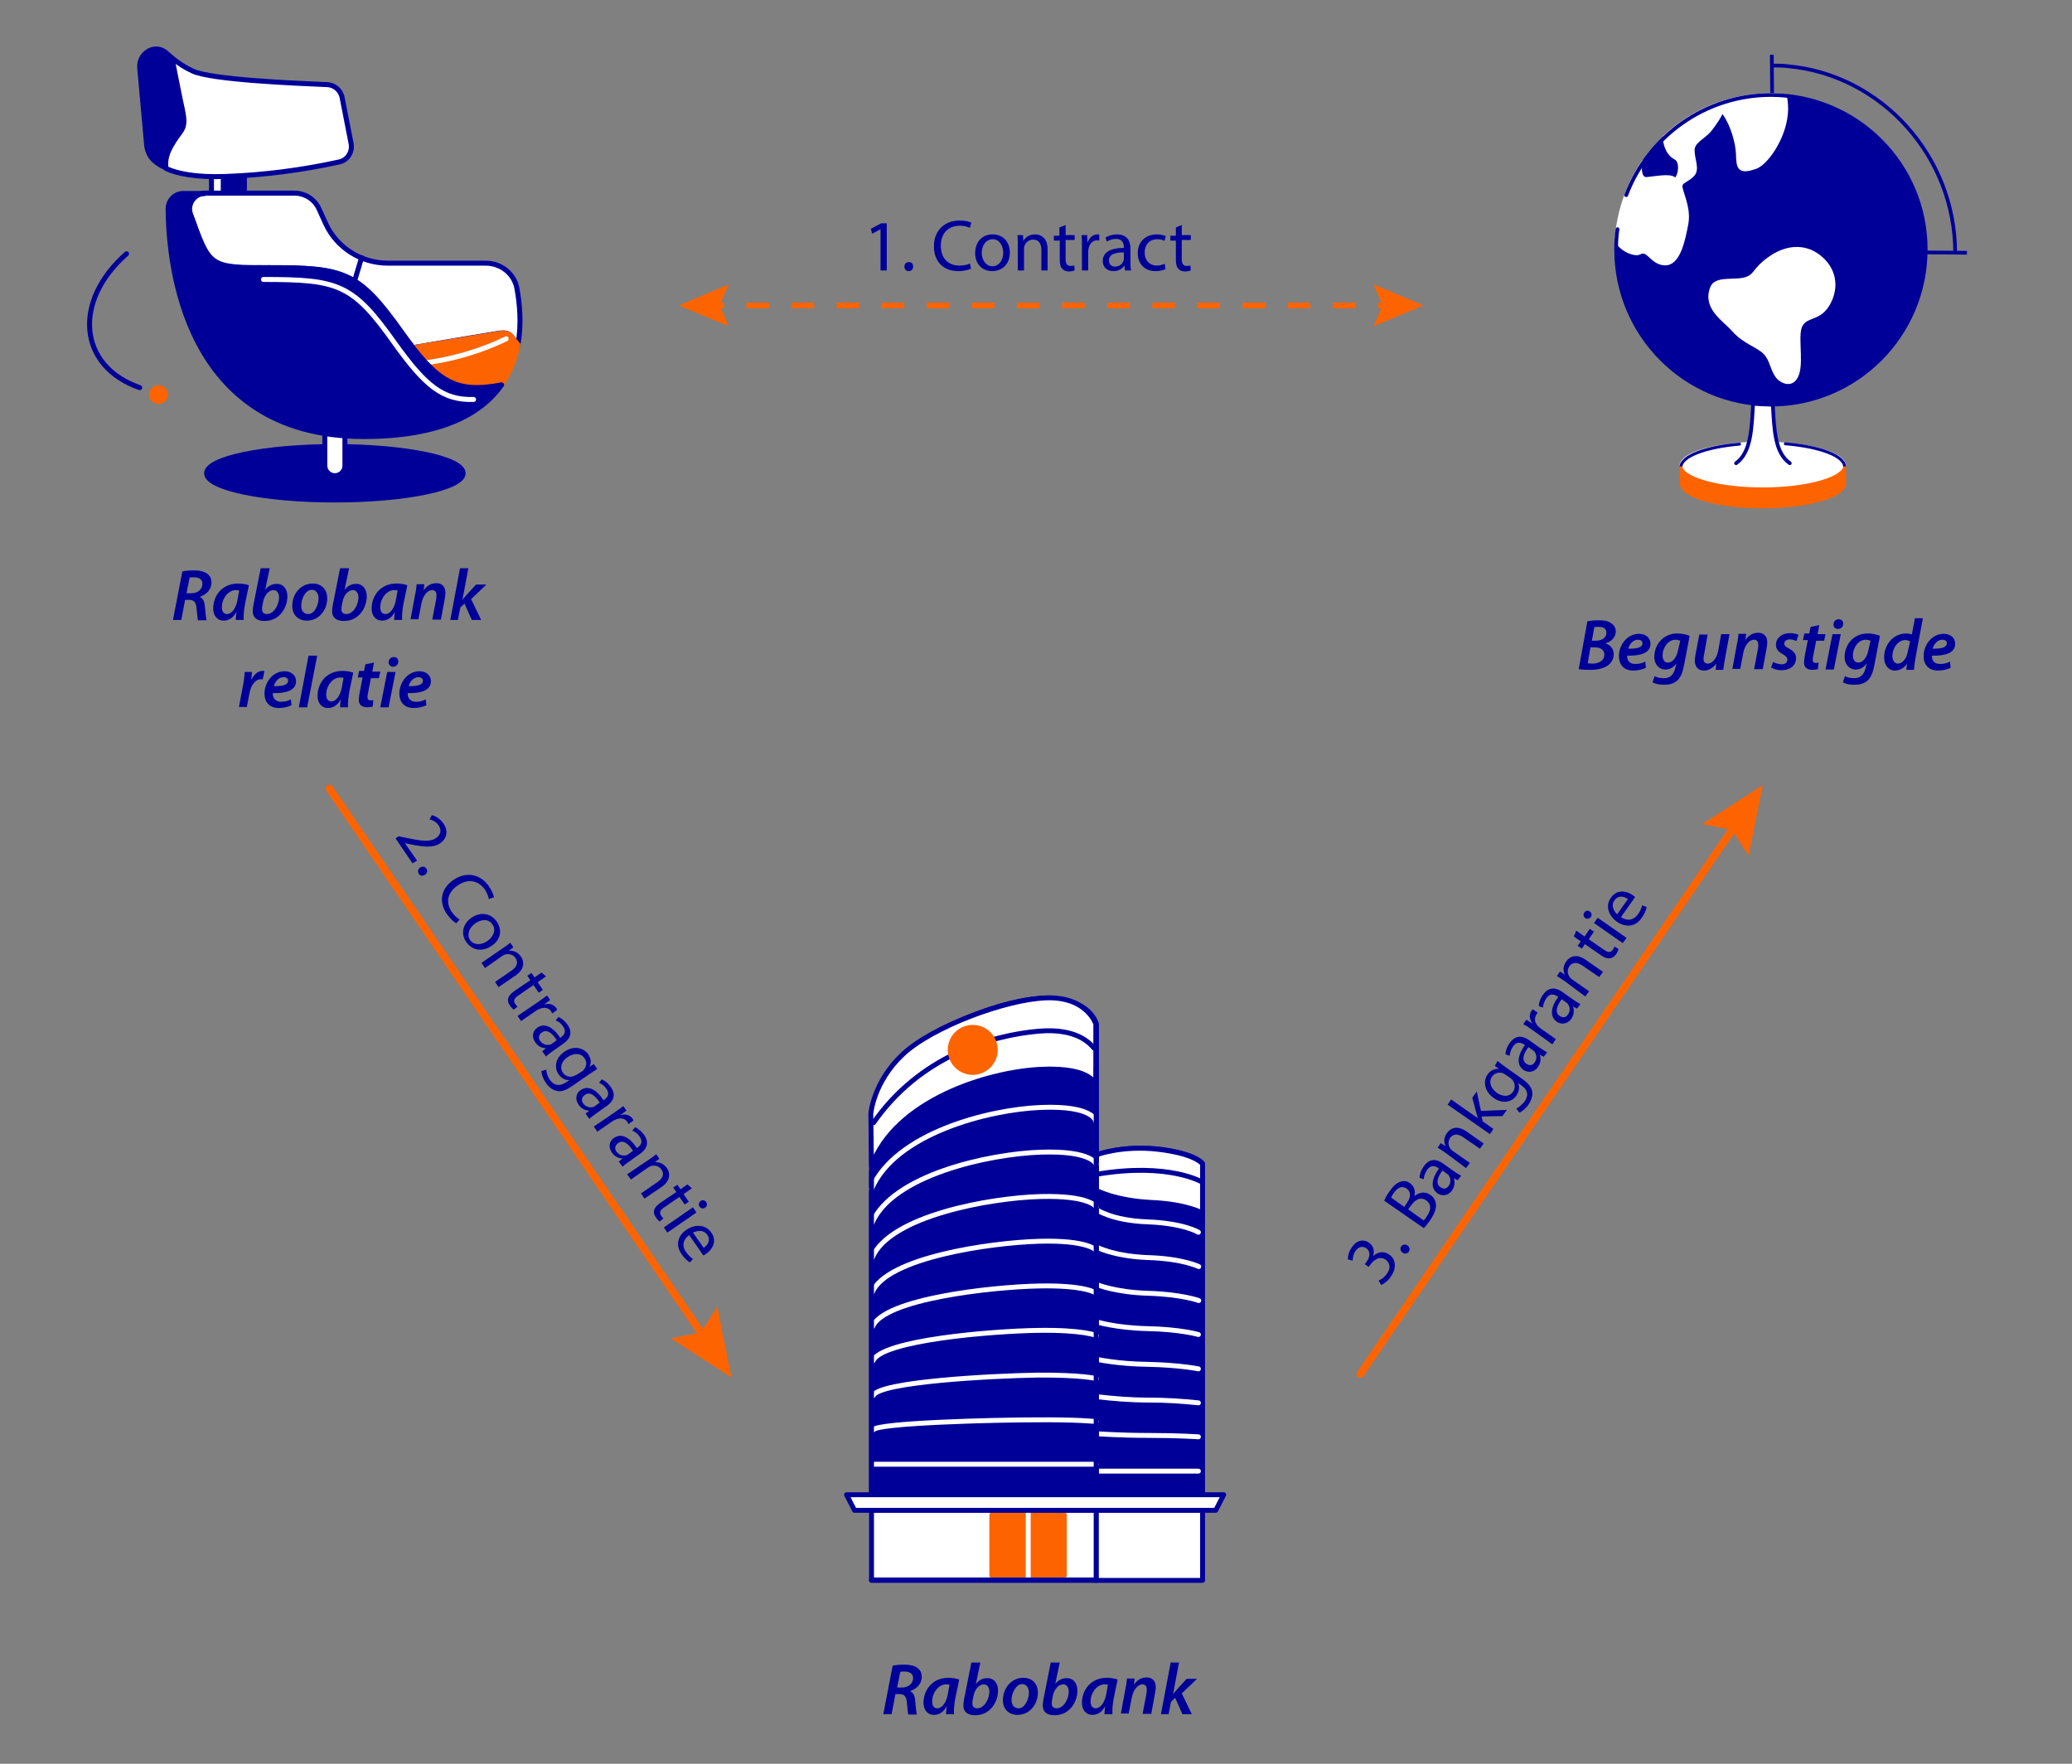 <?xml version="1.0" encoding="utf-8"?>
<!-- Generator: Adobe Illustrator 25.2.0, SVG Export Plug-In . SVG Version: 6.00 Build 0)  -->
<svg version="1.1" xmlns="http://www.w3.org/2000/svg" xmlns:xlink="http://www.w3.org/1999/xlink" x="0px" y="0px"
	 viewBox="0 0 597.7 508.7" style="enable-background:new 0 0 597.7 508.7;" xml:space="preserve">
<rect x="0" y="0" width="597.7" height="508.7" fill="#808080" stroke="none"/>
<style type="text/css">
	.st0{display:none;}
	.st1{display:inline;fill:#FFFFFF;stroke:#1D1D1B;stroke-miterlimit:10;}
	.st2{display:inline;fill:none;stroke:#1D1D1B;stroke-miterlimit:10;}
	.st3{fill:#FFFFFF;stroke:#FFFFFF;stroke-width:0.839;stroke-linecap:round;stroke-linejoin:round;stroke-miterlimit:10;}
	.st4{fill:none;stroke:#000099;stroke-width:1.072;stroke-miterlimit:10;}
	.st5{fill:#FFFFFF;stroke:#000099;stroke-width:0.839;stroke-linecap:round;stroke-linejoin:round;stroke-miterlimit:10;}
	.st6{fill:#FFFFFF;stroke:#000099;stroke-width:1.072;stroke-linecap:round;stroke-linejoin:round;stroke-miterlimit:10;}
	.st7{fill:#000099;}
	.st8{fill:#FFFFFF;stroke:#FFFFFF;stroke-width:1.072;stroke-miterlimit:10;}
	.st9{fill:none;stroke:#000099;stroke-width:1.072;stroke-linecap:round;stroke-linejoin:round;stroke-miterlimit:10;}
	.st10{fill:#FD6400;stroke:#FD6400;stroke-width:0.839;stroke-linecap:round;stroke-linejoin:round;stroke-miterlimit:10;}
	.st11{fill:#000099;stroke:#000099;stroke-width:1.415;stroke-linecap:round;stroke-linejoin:round;}
	.st12{fill:#FFFFFF;stroke:#000099;stroke-width:1.415;stroke-linecap:round;stroke-linejoin:round;}
	.st13{fill:none;stroke:#000099;stroke-width:1.415;stroke-linecap:round;stroke-linejoin:round;}
	.st14{fill:none;stroke:#FFFFFF;stroke-width:1.415;stroke-linecap:round;stroke-linejoin:round;}
	.st15{fill:#FD6400;stroke:#FD6400;stroke-width:1.415;stroke-linecap:round;stroke-linejoin:round;}
	.st16{fill:#000099;stroke:#000099;stroke-width:1.44;stroke-linecap:round;stroke-linejoin:round;}
	.st17{fill:#FFFFFF;stroke:#000099;stroke-width:1.44;stroke-linecap:round;stroke-linejoin:round;}
	.st18{fill:#FD6400;stroke:#FD6400;stroke-width:1.44;stroke-linecap:round;stroke-linejoin:round;}
	.st19{fill:none;stroke:#FFFFFF;stroke-width:1.44;stroke-linecap:round;stroke-linejoin:round;}
	.st20{fill:none;stroke:#000099;stroke-width:1.44;stroke-linecap:round;stroke-linejoin:round;}
	.st21{fill:none;stroke:#FD6400;stroke-width:2.188;stroke-linecap:round;stroke-linejoin:round;}
	.st22{fill:#FD6400;}
	.st23{fill:none;stroke:#FD6400;stroke-width:1.633;stroke-miterlimit:10;}
	.st24{fill:none;stroke:#FD6400;stroke-width:1.633;stroke-miterlimit:10;stroke-dasharray:6.507,6.507;}
</style>
<g id="Laag_1" class="st0">
	<rect x="-88.6" y="-2.2" class="st1" width="774.3" height="493"/>
	<line class="st2" x1="298.6" y1="5.5" x2="298.6" y2="455.1"/>
</g>
<g id="Afbeeldingen">
	<g>
		<ellipse class="st3" cx="508.5" cy="134.4" rx="23.6" ry="6.6"/>
		<path class="st4" d="M564,72.9c0-27.7-21.1-51.3-48.2-53.8c-1.6-0.2-3.3-0.2-4.9-0.2"/>
		<line class="st4" x1="555.5" y1="72.8" x2="567.4" y2="72.9"/>
		<line class="st4" x1="511.1" y1="15.8" x2="511.2" y2="27.4"/>
		<path class="st5" d="M532.1,134.6c0-3.1-7.2-5.8-17.1-6.6"/>
		<path class="st5" d="M501.8,128.1c-9.7,0.8-16.9,3.5-16.9,6.6"/>
		<path class="st6" d="M516.3,133.6c-4.3-3-4.5-9.6-4.9-16.9l-5.7-0.3c-0.4,7.4-0.6,14.1-4.9,17.2"/>
		<path class="st7" d="M466.3,72c0,24.6,19.9,44.6,44.6,44.7c24.6,0,44.6-19.9,44.7-44.6c0-23.2-17.7-42.4-40.4-44.5
			c-1.4-0.1-2.7-0.2-4.1-0.2c-5.2,0-10.2,0.9-14.8,2.5c-0.3,0.1-0.6,0.2-0.9,0.3c-5.6,2.1-10.6,5.3-14.9,9.3
			c-2.7,2.6-5.2,5.5-7.2,8.7l0,0c-3.9,6.2-6.4,13.4-6.8,21.2C466.3,70.3,466.3,71.2,466.3,72z"/>
		<path class="st8" d="M527.4,87.6c2.7-4.8,1.8-10.1-2.7-13.6c-4.5-3.5-9.9-2.6-14.3,0.6c-4.5,3.2-3.8,4.8-6.6,5.8
			c-3.1,1.1-8.7-0.4-9.9,2.5c-2.4,5.9,3.5,9.2,6.2,12.3c3.2,3.6,7.2,4.5,9.1,6.6c2,2.1,1.9,4.9,3.8,7.1c0.9,1,4.2,2.9,5.5-1.2
			c1.3-4.1-0.7-11.9,1.2-14.3C521.5,90.8,524.8,92.1,527.4,87.6z"/>
		<path class="st8" d="M473.1,48.2L473.1,48.2c0,0-0.3,3.6,2,3.4c2.3-0.2,6.7-1.1,7.8,0c1.2,1.1,2.9-4.8,0.4-6.1
			c-2.5-1.3-3.1-4.5-3.1-6c4.3-4,9.3-7.2,14.9-9.3c0.3-0.1,0.6-0.2,0.9-0.3c0,0,0,0,0,0c4.6-1.6,9.6-2.5,14.8-2.5
			c1.4,0,2.8,0.1,4.1,0.2c0.3,1.7,0.5,3.4,0.3,5.2c-0.6,7.1-5.7,14.3-8.8,15.4c-4.7,1.6-5,0.3-5.1-3.8c-0.1-3-1.5-8.9-4.6-12.6
			c-0.5,1.7-2.3,4.2-3.5,5.7c-1.9,2.3-5.1,3.3-4.9,6.1c0.1,2.8,1.6,5.4-0.2,7c-1.7,1.6-3,1.6-3.3,2.9c-0.3,1.3,2.6,6.2,1.7,11
			c-0.9,4.8-2.3,11.6-6.2,11.5c-3.9-0.1-4.8-4.6-7.4-3.1c-1.1,0.6-4.6-0.4-6.6-3.4C466.8,61.7,469.2,54.4,473.1,48.2z"/>
		<path class="st9" d="M466.6,66.1c-0.3,1.9-0.4,3.9-0.4,5.9c0,24.6,19.9,44.6,44.6,44.7c24.6,0,44.6-19.9,44.7-44.6
			s-19.9-44.6-44.6-44.7c-19.1,0-35.4,12-41.8,28.9"/>
		<path class="st10" d="M484.9,134.9c1.3,3.4,11.3,6.1,23.6,6.1c12.2,0,22.3-2.7,23.6-6.1v4.6h0c-0.2,3.7-10.8,6.7-23.7,6.7
			c-13.1,0-23.4-3.1-23.4-6.8c0-0.1,0-0.3,0-0.4h0V134.9z"/>
	</g>
	<g>
		<path class="st11" d="M316.2,333.1c0,0,9.3-3.4,21.4-1.2c8.1,1.5,9.3,3.7,9.3,3.7v95.5h-30.7V333.1z"/>
		<path class="st12" d="M316.2,343.3c0,0,5.5,3,16,3.5c10.5,0.5,14.7,3.1,14.7,3.1v-14.2c0,0-1.9-2.9-12.6-4.2
			c-10.7-1.3-18.1,1.6-18.1,1.6V343.3z"/>
		<path class="st13" d="M346.9,341c0,0-9.6-5.9-30.7-2.3"/>
		<path class="st14" d="M345.7,424.3h-29.5"/>
		<path class="st14" d="M316.2,413.5c0,0,6.9,0.5,15.3,0.5s14.2,0.4,14.2,0.4"/>
		<path class="st14" d="M316.2,402.8c5,0.6,10.1,1,15.2,1c4.8,0,9.6,0.3,14.3,0.8"/>
		<path class="st14" d="M316.2,392c0,0,6,1.4,15.1,1.5c9.1,0.2,14.4,1.3,14.4,1.3"/>
		<path class="st14" d="M316.2,381.2c0,0,5.6,1.8,15,2c9.4,0.2,14.5,1.7,14.5,1.7"/>
		<path class="st14" d="M316.2,370.4c0,0,5.2,2.3,15,2.6c9.8,0.3,14.6,2.1,14.6,2.1"/>
		<path class="st14" d="M316.2,359.6c0,0,4.8,2.7,14.9,3.1c10.1,0.3,14.7,2.6,14.7,2.6"/>
		<path class="st14" d="M316.2,348.8c0,0,4.3,3.2,14.8,3.6c10.5,0.4,14.7,3,14.7,3"/>
		<rect x="316.2" y="435.6" class="st12" width="30.7" height="20.2"/>
		<rect x="251.4" y="435.6" class="st12" width="64.8" height="20.2"/>
		<path class="st11" d="M251.4,431.1V321.3c0,0,1.2-9.9,9.2-17.1c8-7.2,28.7-16.4,41.4-16.3c12.7,0.1,14.3,7.5,14.3,7.5v135.7
			L251.4,431.1z"/>
		<path class="st12" d="M251.4,336.4c6.8-19,33.6-27.3,48.9-28c15.3-0.7,15.8,4.8,15.8,4.8v-17.9c0,0-2.6-7.9-14.3-7.5
			c-11.6,0.4-32.9,8.3-41.4,16.3s-9.2,17.1-9.2,17.1L251.4,336.4z"/>
		<path class="st13" d="M315.6,302.3c-1.3-1.5-5.1-5.8-15.9-4.9c-13.9,1.2-34.4,7.3-47.7,26.4"/>
		<rect x="286.1" y="436.9" class="st15" width="20.9" height="17.5"/>
		<line class="st14" x1="296.6" y1="436.4" x2="296.6" y2="455.4"/>
		<path class="st14" d="M251.4,342.9c6.8-15.9,33.6-22.9,48.9-23.5s15.8,4,15.8,4"/>
		<path class="st14" d="M251.5,352.8c5.9-13.9,33.8-20,48.7-20.5c14.9-0.5,16,3.5,16,3.5"/>
		<path class="st14" d="M251.6,362.7c5.1-12,33.9-17.2,48.4-17.6s16.2,3,16.2,3"/>
		<path class="st14" d="M251.6,372.7c4.2-10,34.1-14.3,48.1-14.7c14-0.4,16.4,2.5,16.4,2.5"/>
		<path class="st14" d="M251.7,382.6c3.4-8,34.2-11.4,47.8-11.7s16.6,2,16.6,2"/>
		<path class="st14" d="M251.8,392.5c2.5-6,34.4-8.6,47.6-8.8c13.2-0.2,16.9,1.5,16.9,1.5"/>
		<path class="st14" d="M251.9,402.5c1.7-4,34.5-5.7,47.3-5.9c12.7-0.1,17.1,1,17.1,1"/>
		<path class="st14" d="M251.9,412.4c0.8-2,34.7-2.9,47-2.9c12.3-0.1,17.3,0.5,17.3,0.5"/>
		<path class="st14" d="M252,422.3h64.2"/>
		<circle class="st15" cx="280.6" cy="302.8" r="6.5"/>
		<line class="st13" x1="316.2" y1="307.8" x2="316.2" y2="428.3"/>
		<line class="st13" x1="251.4" y1="338" x2="251.4" y2="431.2"/>
		<polygon class="st12" points="353,431.1 244.2,431.1 246.5,435.6 350.7,435.6 		"/>
		<line class="st13" x1="251.4" y1="455.7" x2="316.2" y2="455.7"/>
	</g>
	<g>
		<ellipse class="st16" cx="96.6" cy="136.5" rx="37" ry="7.7"/>
		<path class="st17" d="M96.6,110.5L96.6,110.5c1.6,0,2.9,1.3,2.9,2.9v20.9c0,1.6-1.3,2.9-2.9,2.9l0,0c-1.6,0-2.9-1.3-2.9-2.9v-20.9
			C93.7,111.8,95,110.5,96.6,110.5z"/>
		<rect x="62.7" y="46.9" class="st16" width="7.8" height="11.8"/>
		<rect x="61" y="46.9" class="st17" width="3.4" height="11.8"/>
		<path class="st17" d="M148.5,98.3l0.9,1.1c1.1-6,0.5-11.9-0.3-16.3c-0.8-4.2-4.6-7.2-9-7.2h-28.2c-7.7,0-14.7-4.4-17.9-11.3
			l-2-4.4c-1.3-2.8-4.1-4.5-7.1-4.5H59.3c-2.5,0-4.6,2.1-4.6,4.6c0,0.5,0.1,1.1,0.3,1.6c5.5,15.2,5.3,15.3,22.8,15.3
			c21.5,0,25.6,1.2,37.8,18.3c1.2,1.7,2.3,3.2,3.3,4.5c0.1,0.2,0.4,0.3,0.6,0.2c8.2-1.4,22.5-3.8,24.5-4.1
			C146.8,95.7,147.2,96.6,148.5,98.3z"/>
		<path class="st18" d="M148.5,98.3c-1.3-1.7-1.7-2.6-4.6-2.1l-24.8,4.1c8.4,10.8,13.9,12.9,25.5,10.7c2.4-3.5,4-7.4,4.8-11.6
			C149.1,99,148.8,98.6,148.5,98.3z"/>
		<path class="st19" d="M119.1,105c15.1-1.1,26.9-7.3,26.9-7.3"/>
		<line class="st20" x1="104.3" y1="74.3" x2="102.3" y2="81"/>
		<path class="st16" d="M115.6,95.5c-12.2-17.1-16.3-18.3-37.8-18.3c-18.7,0-16.6,1.5-23.4-16.8c-0.1-0.2,0.2-3.3,1.3-3.8
			c1.1-0.5,2.2-0.7,3.4-0.8c-4,0-5.3,0-6.4,0c-2.4,0.1-4.2,2.1-4.2,4.4c0.1,15.4,4.2,65.7,56.4,65.7c22.2,0,33.9-6.5,39.8-14.9
			C131.4,113.5,126.2,110.4,115.6,95.5z"/>
		<path class="st19" d="M136.6,115.2c-8.9,0.3-14-4-22.8-16.3C101.7,81.8,97.5,80.6,76,80.6"/>
		<path class="st16" d="M50.2,40.4c2.1-3.3,3.5-3.3,2.3-9c-0.6-2.9-1.9-9.3-3-14.8c-0.5-0.4-1-0.9-1.4-1.2c-1.3-1.3-3.2-1.6-4.8-0.9
			c-2,0.9-3.2,2.9-3,5.1l2,22.3c0.2,1.8,1,3.5,2.5,4.7c0.9,0.7,2,1.4,3.1,1.8C47.3,45.1,48.9,42.5,50.2,40.4z"/>
		<path class="st17" d="M101.3,41.5l-2.6-13.3c-0.4-2.2-2.3-3.8-4.5-3.8C84.8,24,60.9,23,55.6,20.5c-2.2-1-4.2-2.3-6-3.8
			c1.1,5.4,2.3,11.8,3,14.8c1.2,5.6-0.1,5.6-2.3,9c-1.3,2.1-2.9,4.6-2.4,8.1c3.3,1.5,8.6,2.6,17.1,2.3C76,50.5,87,49.1,97.9,46.7
			C100.2,46.2,101.7,43.9,101.3,41.5z"/>
		<path class="st20" d="M36.5,73.2c-15.5,13.6-14,32.4,3.8,38.6"/>
		<circle class="st18" cx="45.7" cy="113.8" r="2"/>
	</g>
</g>
<g id="Teksten">
	<g>
		<path class="st7" d="M52.6,164.8c0.9-0.2,2.2-0.3,3.5-0.3c1.4,0,2.7,0.3,3.6,0.9c0.8,0.6,1.3,1.4,1.3,2.6c0,2.1-1.5,3.5-3.3,4.1
			v0.1c0.9,0.4,1.3,1.3,1.4,2.7c0.2,1.8,0.3,3.4,0.5,4h-2.5c-0.1-0.3-0.2-1.7-0.4-3.4c-0.1-1.8-0.8-2.5-2.1-2.5h-1.2l-1.1,5.8h-2.4
			L52.6,164.8z M53.8,171.1h1.4c1.9,0,3.2-1.2,3.2-2.7c0-1.3-1-1.9-2.4-1.9c-0.6,0-1,0-1.3,0.1L53.8,171.1z"/>
		<path class="st7" d="M68,178.8c0-0.6,0.1-1.4,0.2-2.3h0c-1,1.9-2.4,2.5-3.7,2.5c-1.8,0-3-1.4-3-3.5c0-3.5,2.4-7.2,7.2-7.2
			c1.1,0,2.3,0.2,3.1,0.5l-1.1,5.3c-0.3,1.5-0.5,3.4-0.4,4.7H68z M69,170.3c-0.3-0.1-0.6-0.1-1-0.1c-2.2,0-4,2.5-4,4.9
			c0,1.1,0.4,2,1.5,2c1.2,0,2.5-1.4,3-4L69,170.3z"/>
		<path class="st7" d="M77.8,163.9l-1.3,6.2l0,0c0.8-1.1,2-1.7,3.3-1.7c2.2,0,3.1,1.8,3.1,3.6c0,3.2-2.2,7.1-6.6,7.1
			c-2.1,0-3.4-0.9-3.4-2.8c0-0.6,0.1-1.2,0.2-1.8l2.1-10.6H77.8z M75.7,174.6c-0.1,0.4-0.1,0.7-0.1,1.2c0,0.8,0.5,1.3,1.4,1.3
			c2.1,0,3.5-2.8,3.5-4.8c0-1.1-0.5-2.1-1.6-2.1c-1.3,0-2.6,1.3-3,3.4L75.7,174.6z"/>
		<path class="st7" d="M94.4,172.5c0,3.5-2.4,6.5-5.9,6.5c-2.6,0-4.2-1.8-4.2-4.2c0-3.5,2.4-6.5,5.9-6.5
			C93,168.3,94.4,170.3,94.4,172.5z M86.9,174.7c0,1.4,0.7,2.4,2,2.4c1.8,0,3-2.5,3-4.6c0-1-0.5-2.4-2-2.4
			C88,170.2,86.9,172.8,86.9,174.7z"/>
		<path class="st7" d="M100.7,163.9l-1.3,6.2l0,0c0.8-1.1,2-1.7,3.3-1.7c2.2,0,3.1,1.8,3.1,3.6c0,3.2-2.2,7.1-6.6,7.1
			c-2.1,0-3.4-0.9-3.4-2.8c0-0.6,0.1-1.2,0.2-1.8l2.1-10.6H100.7z M98.6,174.6c-0.1,0.4-0.1,0.7-0.1,1.2c0,0.8,0.5,1.3,1.4,1.3
			c2.1,0,3.5-2.8,3.5-4.8c0-1.1-0.5-2.1-1.6-2.1c-1.3,0-2.6,1.3-3,3.4L98.6,174.6z"/>
		<path class="st7" d="M113.7,178.8c0-0.6,0.1-1.4,0.2-2.3h0c-1,1.9-2.4,2.5-3.7,2.5c-1.8,0-3-1.4-3-3.5c0-3.5,2.4-7.2,7.2-7.2
			c1.1,0,2.3,0.2,3.1,0.5l-1.1,5.3c-0.3,1.5-0.5,3.4-0.4,4.7H113.7z M114.7,170.3c-0.3-0.1-0.6-0.1-1-0.1c-2.2,0-4,2.5-4,4.9
			c0,1.1,0.4,2,1.5,2c1.2,0,2.5-1.4,3-4L114.7,170.3z"/>
		<path class="st7" d="M118.4,178.8l1.3-7.1c0.3-1.2,0.4-2.3,0.5-3.2h2.2l-0.2,1.8h0c0.9-1.4,2.2-2.1,3.7-2.1c1.5,0,2.6,0.9,2.6,2.8
			c0,0.5-0.1,1.2-0.2,1.7l-1.1,6h-2.5l1.1-5.8c0.1-0.4,0.1-0.8,0.1-1.2c0-0.9-0.3-1.5-1.3-1.5c-1.1,0-2.5,1.3-3,3.7l-0.9,4.7H118.4z
			"/>
		<path class="st7" d="M129.9,178.8l2.8-14.9h2.4l-1.7,9.1h0c0.3-0.4,0.7-0.8,0.9-1.1l3-3.3h3l-4.4,4.2l2.9,6h-2.7l-2.1-4.7
			l-1.2,1.1l-0.7,3.6H129.9z"/>
		<path class="st7" d="M68.9,204l1.2-6.3c0.3-1.4,0.4-3,0.5-3.9h2.1c-0.1,0.7-0.1,1.4-0.2,2.1h0.1c0.7-1.4,1.8-2.4,3.2-2.4
			c0.2,0,0.4,0,0.5,0l-0.5,2.4c-0.1,0-0.3,0-0.5,0c-1.7,0-2.9,1.8-3.3,3.9l-0.8,4.1H68.9z"/>
		<path class="st7" d="M84.1,203.4c-1,0.5-2.4,0.8-3.6,0.8c-2.8,0-4.2-1.7-4.2-4.2c0-3.1,2.3-6.4,5.8-6.4c2,0,3.3,1.2,3.3,2.9
			c0,2.6-2.8,3.5-6.7,3.4c0,0.4,0,1,0.3,1.4c0.4,0.7,1.1,1.1,2.1,1.1c1.2,0,2.1-0.3,2.8-0.7L84.1,203.4z M81.8,195.3
			c-1.5,0-2.5,1.4-2.8,2.6c2.5,0,4.1-0.3,4.1-1.6C83.1,195.7,82.6,195.3,81.8,195.3z"/>
		<path class="st7" d="M86.2,204l2.8-14.9h2.5L88.6,204H86.2z"/>
		<path class="st7" d="M98.1,204c0-0.6,0.1-1.4,0.2-2.3h0c-1,1.9-2.4,2.5-3.7,2.5c-1.8,0-3-1.4-3-3.5c0-3.5,2.4-7.2,7.2-7.2
			c1.1,0,2.3,0.2,3.1,0.5l-1.1,5.3c-0.3,1.5-0.5,3.4-0.4,4.7H98.1z M99.1,195.5c-0.3-0.1-0.6-0.1-1-0.1c-2.2,0-4,2.5-4,4.9
			c0,1.1,0.4,2,1.5,2c1.2,0,2.5-1.4,3-4L99.1,195.5z"/>
		<path class="st7" d="M107.9,191.1l-0.5,2.6h2.3l-0.4,1.9h-2.3l-0.8,4.1c-0.1,0.5-0.2,1-0.2,1.4c0,0.6,0.3,0.9,0.9,0.9
			c0.3,0,0.6,0,0.8-0.1l-0.2,1.9c-0.4,0.1-1,0.2-1.6,0.2c-1.7,0-2.4-0.9-2.4-2.1c0-0.6,0.1-1.1,0.2-1.9l0.9-4.6h-1.4l0.4-1.9h1.4
			l0.4-1.9L107.9,191.1z"/>
		<path class="st7" d="M109.7,204l2-10.2h2.4l-2,10.2H109.7z M112.1,191c0-0.9,0.7-1.5,1.5-1.5c0.8,0,1.3,0.5,1.3,1.3
			c0,0.9-0.7,1.5-1.5,1.5C112.6,192.3,112.1,191.7,112.1,191z"/>
		<path class="st7" d="M123,203.4c-1,0.5-2.4,0.8-3.6,0.8c-2.8,0-4.2-1.7-4.2-4.2c0-3.1,2.3-6.4,5.8-6.4c2,0,3.3,1.2,3.3,2.9
			c0,2.6-2.8,3.5-6.7,3.4c0,0.4,0,1,0.3,1.4c0.4,0.7,1.1,1.1,2.1,1.1c1.2,0,2.1-0.3,2.8-0.7L123,203.4z M120.7,195.3
			c-1.5,0-2.5,1.4-2.8,2.6c2.5,0,4.1-0.3,4.1-1.6C122,195.7,121.4,195.3,120.7,195.3z"/>
	</g>
	<g>
		<path class="st7" d="M457.9,179.2c0.9-0.2,2.1-0.3,3.4-0.3c1.5,0,2.5,0.2,3.4,0.8c0.8,0.5,1.4,1.3,1.4,2.4c0,1.8-1.4,3-2.9,3.4
			v0.1c1.3,0.4,2.3,1.5,2.3,3.1c0,1.5-0.8,2.6-1.8,3.3c-1.2,0.8-2.9,1.2-5,1.2c-1.4,0-2.6-0.1-3.3-0.2L457.9,179.2z M458,191.3
			c0.4,0,0.8,0.1,1.3,0.1c1.8,0,3.5-0.8,3.5-2.6c0-1.5-1.3-2.1-2.8-2.1h-1.2L458,191.3z M459.2,184.8h1.1c1.8,0,3.1-0.9,3.1-2.3
			c0-1.2-0.9-1.7-2.2-1.7c-0.6,0-1,0-1.3,0.1L459.2,184.8z"/>
		<path class="st7" d="M474.8,192.6c-1,0.5-2.4,0.8-3.6,0.8c-2.8,0-4.2-1.7-4.2-4.2c0-3.1,2.3-6.4,5.8-6.4c2,0,3.3,1.2,3.3,2.9
			c0,2.6-2.8,3.5-6.7,3.4c0,0.4,0,1,0.3,1.4c0.4,0.7,1.1,1,2.1,1c1.2,0,2.1-0.3,2.8-0.7L474.8,192.6z M472.5,184.5
			c-1.5,0-2.5,1.4-2.8,2.6c2.5,0,4.1-0.3,4.1-1.6C473.8,184.9,473.3,184.5,472.5,184.5z"/>
		<path class="st7" d="M477.3,195c0.6,0.4,1.7,0.6,2.7,0.6c1.6,0,2.8-0.8,3.3-3.1l0.3-1.2h0c-0.8,1.2-1.9,1.8-3.2,1.8
			c-2,0-3.2-1.7-3.2-3.6c0-3.4,2.4-6.8,6.7-6.8c1.3,0,2.6,0.3,3.5,0.7l-1.6,8.4c-0.4,2-0.9,3.6-2.1,4.6c-1.1,0.9-2.5,1.1-3.8,1.1
			c-1.3,0-2.5-0.3-3.2-0.7L477.3,195z M484.7,184.8c-0.3-0.1-0.8-0.3-1.4-0.3c-2.1,0-3.7,2.3-3.7,4.5c0,1.1,0.4,2.1,1.6,2.1
			s2.4-1.4,2.8-3.3L484.7,184.8z"/>
		<path class="st7" d="M498.9,182.9l-1.3,7.1c-0.2,1.2-0.4,2.3-0.5,3.2h-2.2l0.2-1.8h0c-1,1.3-2.3,2-3.5,2c-1.5,0-2.7-0.8-2.7-2.9
			c0-0.5,0.1-1.1,0.2-1.8l1.1-5.7h2.4l-1,5.6c-0.1,0.5-0.2,1-0.2,1.4c0,0.8,0.3,1.4,1.3,1.4c1.1,0,2.4-1.3,2.9-3.5l0.9-5H498.9z"/>
		<path class="st7" d="M499.7,193.1l1.3-7.1c0.3-1.2,0.4-2.3,0.5-3.2h2.2l-0.2,1.8h0c0.9-1.4,2.2-2.1,3.7-2.1c1.5,0,2.6,0.9,2.6,2.8
			c0,0.5-0.1,1.2-0.2,1.7l-1.1,6h-2.5l1.1-5.8c0.1-0.4,0.1-0.8,0.1-1.2c0-0.9-0.3-1.5-1.3-1.5c-1.1,0-2.5,1.3-3,3.7l-0.9,4.7H499.7z
			"/>
		<path class="st7" d="M511.5,190.9c0.5,0.3,1.5,0.7,2.5,0.7c1,0,1.6-0.6,1.6-1.3c0-0.6-0.3-1-1.3-1.6c-1.2-0.6-2-1.5-2-2.7
			c0-2,1.7-3.4,4.1-3.4c1.1,0,2,0.3,2.4,0.5l-0.6,1.8c-0.4-0.2-1.1-0.5-1.9-0.5c-0.9,0-1.6,0.5-1.6,1.2c0,0.6,0.4,1,1.3,1.4
			c1.1,0.6,2.1,1.4,2.1,2.8c0,2.3-1.9,3.5-4.3,3.5c-1.2,0-2.3-0.4-2.9-0.8L511.5,190.9z"/>
		<path class="st7" d="M524.8,180.3l-0.5,2.6h2.3l-0.4,1.9h-2.3l-0.8,4.1c-0.1,0.5-0.2,1-0.2,1.4c0,0.6,0.3,0.9,0.9,0.9
			c0.3,0,0.6,0,0.8-0.1l-0.2,1.9c-0.4,0.1-1,0.2-1.6,0.2c-1.7,0-2.4-0.9-2.4-2.1c0-0.6,0.1-1.1,0.2-1.9l0.9-4.6h-1.4l0.4-1.9h1.4
			l0.4-1.9L524.8,180.3z"/>
		<path class="st7" d="M526.6,193.1l2-10.2h2.4l-2,10.2H526.6z M528.9,180.1c0-0.9,0.7-1.5,1.5-1.5c0.8,0,1.3,0.5,1.3,1.3
			c0,0.9-0.7,1.5-1.5,1.5C529.4,181.4,528.9,180.9,528.9,180.1z"/>
		<path class="st7" d="M532.2,195c0.6,0.4,1.7,0.6,2.7,0.6c1.6,0,2.8-0.8,3.3-3.1l0.3-1.2h0c-0.8,1.2-1.9,1.8-3.2,1.8
			c-2,0-3.2-1.7-3.2-3.6c0-3.4,2.4-6.8,6.7-6.8c1.3,0,2.6,0.3,3.5,0.7l-1.6,8.4c-0.4,2-0.9,3.6-2.1,4.6c-1.1,0.9-2.5,1.1-3.8,1.1
			c-1.3,0-2.5-0.3-3.2-0.7L532.2,195z M539.6,184.8c-0.3-0.1-0.8-0.3-1.4-0.3c-2.1,0-3.7,2.3-3.7,4.5c0,1.1,0.4,2.1,1.6,2.1
			s2.4-1.4,2.8-3.3L539.6,184.8z"/>
		<path class="st7" d="M554.7,178.2l-2.1,11.3c-0.2,1.2-0.4,2.5-0.5,3.7h-2.2l0.2-1.8h0c-0.9,1.4-2.2,2-3.5,2
			c-1.8,0-3.1-1.5-3.1-3.8c0-3.6,2.6-6.9,6.4-6.9c0.5,0,1.1,0.1,1.6,0.3l0.9-4.7H554.7z M551,185c-0.3-0.2-0.8-0.4-1.4-0.4
			c-2.1,0-3.7,2.3-3.7,4.6c0,1.2,0.5,2.2,1.6,2.2c1.1,0,2.4-1.2,2.8-3.3L551,185z"/>
		<path class="st7" d="M562.7,192.6c-1,0.5-2.4,0.8-3.6,0.8c-2.8,0-4.2-1.7-4.2-4.2c0-3.1,2.3-6.4,5.8-6.4c2,0,3.3,1.2,3.3,2.9
			c0,2.6-2.8,3.5-6.7,3.4c0,0.4,0,1,0.3,1.4c0.4,0.7,1.1,1,2.1,1c1.2,0,2.1-0.3,2.8-0.7L562.7,192.6z M560.3,184.5
			c-1.5,0-2.5,1.4-2.8,2.6c2.5,0,4.1-0.3,4.1-1.6C561.6,184.9,561.1,184.5,560.3,184.5z"/>
	</g>
	<g>
		<path class="st7" d="M254,66.1L254,66.1l-2.4,1.3l-0.4-1.4l3-1.6h1.6V78H254V66.1z"/>
		<path class="st7" d="M260.9,76.9c0-0.8,0.5-1.3,1.3-1.3s1.2,0.5,1.2,1.3c0,0.8-0.5,1.3-1.3,1.3C261.4,78.2,260.9,77.7,260.9,76.9z
			"/>
		<path class="st7" d="M280.1,77.5c-0.7,0.3-2,0.7-3.7,0.7c-4,0-7-2.5-7-7.2c0-4.4,3-7.4,7.4-7.4c1.8,0,2.9,0.4,3.4,0.6l-0.4,1.5
			c-0.7-0.3-1.7-0.6-2.9-0.6c-3.3,0-5.5,2.1-5.5,5.8c0,3.5,2,5.7,5.4,5.7c1.1,0,2.2-0.2,3-0.6L280.1,77.5z"/>
		<path class="st7" d="M291.3,72.8c0,3.8-2.6,5.4-5.1,5.4c-2.8,0-4.9-2-4.9-5.2c0-3.4,2.2-5.4,5-5.4
			C289.3,67.6,291.3,69.7,291.3,72.8z M283.2,72.9c0,2.2,1.3,3.9,3.1,3.9c1.8,0,3.1-1.7,3.1-3.9c0-1.7-0.9-3.9-3-3.9
			S283.2,71,283.2,72.9z"/>
		<path class="st7" d="M293.6,70.6c0-1,0-1.9-0.1-2.8h1.6l0.1,1.7h0c0.5-1,1.7-1.9,3.4-1.9c1.4,0,3.6,0.8,3.6,4.3V78h-1.8v-5.9
			c0-1.6-0.6-3-2.4-3c-1.2,0-2.2,0.9-2.5,1.9c-0.1,0.2-0.1,0.5-0.1,0.9V78h-1.8V70.6z"/>
		<path class="st7" d="M307.4,64.9v2.9h2.6v1.4h-2.6v5.5c0,1.3,0.4,2,1.4,2c0.5,0,0.8-0.1,1.1-0.1l0.1,1.4c-0.4,0.1-0.9,0.3-1.6,0.3
			c-0.9,0-1.6-0.3-2-0.8c-0.5-0.5-0.7-1.4-0.7-2.6v-5.5H304v-1.4h1.6v-2.4L307.4,64.9z"/>
		<path class="st7" d="M312.1,71c0-1.2,0-2.2-0.1-3.2h1.6l0.1,2h0.1c0.5-1.4,1.6-2.2,2.8-2.2c0.2,0,0.4,0,0.5,0.1v1.7
			c-0.2,0-0.4-0.1-0.6-0.1c-1.3,0-2.2,1-2.5,2.4c0,0.3-0.1,0.5-0.1,0.9V78h-1.8V71z"/>
		<path class="st7" d="M324.5,78l-0.1-1.3h-0.1c-0.6,0.8-1.7,1.5-3.1,1.5c-2.1,0-3.1-1.4-3.1-2.9c0-2.5,2.2-3.8,6.1-3.8v-0.2
			c0-0.8-0.2-2.4-2.3-2.4c-0.9,0-1.9,0.3-2.6,0.8l-0.4-1.2c0.8-0.5,2.1-0.9,3.3-0.9c3.1,0,3.9,2.1,3.9,4.2v3.8c0,0.9,0,1.7,0.2,2.4
			H324.5z M324.2,72.8c-2,0-4.3,0.3-4.3,2.3c0,1.2,0.8,1.8,1.7,1.8c1.3,0,2.2-0.8,2.5-1.7c0.1-0.2,0.1-0.4,0.1-0.6V72.8z"/>
		<path class="st7" d="M336.2,77.6c-0.5,0.3-1.6,0.6-2.9,0.6c-3.1,0-5.1-2.1-5.1-5.2c0-3.1,2.1-5.4,5.5-5.4c1.1,0,2.1,0.3,2.6,0.5
			l-0.4,1.4c-0.4-0.3-1.1-0.5-2.1-0.5c-2.3,0-3.6,1.7-3.6,3.8c0,2.4,1.5,3.8,3.5,3.8c1,0,1.7-0.3,2.3-0.5L336.2,77.6z"/>
		<path class="st7" d="M340.9,64.9v2.9h2.6v1.4h-2.6v5.5c0,1.3,0.4,2,1.4,2c0.5,0,0.8-0.1,1.1-0.1l0.1,1.4c-0.4,0.1-0.9,0.3-1.6,0.3
			c-0.9,0-1.6-0.3-2-0.8c-0.5-0.5-0.7-1.4-0.7-2.6v-5.5h-1.6v-1.4h1.6v-2.4L340.9,64.9z"/>
	</g>
	<g>
		<path class="st7" d="M257.5,480.4c0.9-0.2,2.2-0.3,3.5-0.3c1.4,0,2.7,0.3,3.6,0.9c0.8,0.6,1.3,1.4,1.3,2.6c0,2.1-1.5,3.5-3.3,4.1
			v0.1c0.9,0.4,1.3,1.3,1.4,2.7c0.2,1.8,0.3,3.4,0.5,4H262c-0.1-0.3-0.2-1.7-0.4-3.4c-0.1-1.8-0.8-2.5-2.1-2.5h-1.2l-1.1,5.8h-2.4
			L257.5,480.4z M258.8,486.7h1.4c1.9,0,3.2-1.2,3.2-2.7c0-1.3-1-1.9-2.4-1.9c-0.6,0-1,0-1.3,0.1L258.8,486.7z"/>
		<path class="st7" d="M272.9,494.4c0-0.6,0.1-1.4,0.2-2.3h0c-1,1.9-2.4,2.5-3.7,2.5c-1.8,0-3-1.4-3-3.5c0-3.5,2.4-7.2,7.2-7.2
			c1.1,0,2.3,0.2,3.1,0.5l-1.1,5.3c-0.3,1.5-0.5,3.4-0.4,4.7H272.9z M273.9,485.9c-0.3-0.1-0.6-0.1-1-0.1c-2.2,0-4,2.5-4,4.9
			c0,1.1,0.4,2,1.5,2c1.2,0,2.5-1.4,3-4L273.9,485.9z"/>
		<path class="st7" d="M282.8,479.5l-1.3,6.2l0,0c0.8-1.1,2-1.7,3.3-1.7c2.2,0,3.1,1.8,3.1,3.6c0,3.2-2.2,7.1-6.6,7.1
			c-2.1,0-3.4-0.9-3.4-2.8c0-0.6,0.1-1.2,0.2-1.8l2.1-10.6H282.8z M280.6,490.2c-0.1,0.4-0.1,0.7-0.1,1.2c0,0.8,0.5,1.3,1.4,1.3
			c2.1,0,3.5-2.8,3.5-4.8c0-1.1-0.5-2.1-1.6-2.1c-1.3,0-2.6,1.3-3,3.4L280.6,490.2z"/>
		<path class="st7" d="M299.4,488.1c0,3.5-2.4,6.5-5.9,6.5c-2.6,0-4.2-1.8-4.2-4.2c0-3.5,2.4-6.5,5.9-6.5
			C298,483.9,299.4,485.9,299.4,488.1z M291.8,490.3c0,1.4,0.7,2.4,2,2.4c1.8,0,3-2.5,3-4.6c0-1-0.5-2.4-2-2.4
			C293,485.8,291.8,488.4,291.8,490.3z"/>
		<path class="st7" d="M305.7,479.5l-1.3,6.2l0,0c0.8-1.1,2-1.7,3.3-1.7c2.2,0,3.1,1.8,3.1,3.6c0,3.2-2.2,7.1-6.6,7.1
			c-2.1,0-3.4-0.9-3.4-2.8c0-0.6,0.1-1.2,0.2-1.8l2.1-10.6H305.7z M303.5,490.2c-0.1,0.4-0.1,0.7-0.1,1.2c0,0.8,0.5,1.3,1.4,1.3
			c2.1,0,3.5-2.8,3.5-4.8c0-1.1-0.5-2.1-1.6-2.1c-1.3,0-2.6,1.3-3,3.4L303.5,490.2z"/>
		<path class="st7" d="M318.6,494.4c0-0.6,0.1-1.4,0.2-2.3h0c-1,1.9-2.4,2.5-3.7,2.5c-1.8,0-3-1.4-3-3.5c0-3.5,2.4-7.2,7.2-7.2
			c1.1,0,2.3,0.2,3.1,0.5l-1.1,5.3c-0.3,1.5-0.5,3.4-0.4,4.7H318.6z M319.6,485.9c-0.3-0.1-0.6-0.1-1-0.1c-2.2,0-4,2.5-4,4.9
			c0,1.1,0.4,2,1.5,2c1.2,0,2.5-1.4,3-4L319.6,485.9z"/>
		<path class="st7" d="M323.3,494.4l1.3-7.1c0.3-1.2,0.4-2.3,0.5-3.2h2.2l-0.2,1.8h0c0.9-1.4,2.2-2.1,3.7-2.1c1.5,0,2.6,0.9,2.6,2.8
			c0,0.5-0.1,1.2-0.2,1.7l-1.1,6h-2.5l1.1-5.8c0.1-0.4,0.1-0.8,0.1-1.2c0-0.9-0.3-1.5-1.3-1.5c-1.1,0-2.5,1.3-3,3.7l-0.9,4.7H323.3z
			"/>
		<path class="st7" d="M334.9,494.4l2.8-14.9h2.4l-1.7,9.1h0c0.3-0.4,0.7-0.8,0.9-1.1l3-3.3h3l-4.4,4.2l2.9,6h-2.7l-2.1-4.7
			l-1.2,1.1l-0.7,3.6H334.9z"/>
	</g>
	<g>
		<path class="st7" d="M397.7,369.3c0.6-0.2,1.7-0.9,2.4-2c1.4-1.9,0.5-3.4-0.4-4c-1.6-1.1-3.2-0.1-4.3,1.3l-0.6,0.8l-1.1-0.8
			l0.6-0.8c0.8-1.1,1.2-2.9-0.2-3.8c-0.9-0.6-2.1-0.6-3.1,0.8c-0.6,0.9-0.8,2-0.8,2.8l-1.4-0.4c0-0.9,0.3-2.3,1.2-3.5
			c1.5-2.2,3.5-2.3,4.9-1.3c1.2,0.8,1.7,2.2,1.2,3.9l0,0c1.2-1.2,3-1.6,4.6-0.5c1.8,1.2,2.4,3.7,0.5,6.4c-0.9,1.3-2,2.1-2.8,2.4
			L397.7,369.3z"/>
		<path class="st7" d="M404.6,361.3c-0.6-0.4-0.8-1.2-0.4-1.8s1.2-0.7,1.8-0.3c0.6,0.4,0.8,1.2,0.4,1.8
			C406,361.6,405.2,361.7,404.6,361.3z"/>
		<path class="st7" d="M399.3,346.3c0.3-0.8,0.9-1.9,1.7-2.9c1-1.5,2-2.3,3.1-2.6c0.9-0.3,1.8-0.2,2.7,0.5c1.1,0.8,1.6,2.2,1.2,3.7
			l0,0c1-0.9,2.9-1.6,4.6-0.4c1,0.7,1.5,1.6,1.6,2.6c0.2,1.3-0.4,2.9-1.7,4.8c-0.7,1-1.3,1.8-1.8,2.2L399.3,346.3z M405.1,348.1
			l0.9-1.4c1.1-1.6,0.9-3.1-0.2-3.9c-1.4-0.9-2.6-0.3-3.7,1.2c-0.5,0.7-0.7,1.1-0.8,1.4L405.1,348.1z M410.7,352
			c0.3-0.3,0.6-0.7,0.9-1.2c1.1-1.6,1.5-3.4-0.2-4.6c-1.6-1.1-3.2-0.2-4.3,1.4l-0.9,1.2L410.7,352z"/>
		<path class="st7" d="M420.5,340.4l-1.1-0.6l0,0.1c0.3,0.9,0.3,2.2-0.5,3.4c-1.2,1.7-3,1.7-4.2,0.9c-2-1.4-1.9-4,0.4-7.2l-0.2-0.1
			c-0.7-0.5-2.1-1.2-3.3,0.6c-0.5,0.8-0.9,1.8-0.9,2.6l-1.2-0.4c0-1,0.4-2.2,1.2-3.3c1.8-2.6,4-2,5.6-0.8l3.1,2.2
			c0.7,0.5,1.5,1,2.1,1.3L420.5,340.4z M416.1,337.6c-1.2,1.6-2.2,3.7-0.6,4.8c1,0.7,1.9,0.4,2.4-0.4c0.8-1.1,0.5-2.3,0-3
			c-0.1-0.2-0.3-0.3-0.4-0.4L416.1,337.6z"/>
		<path class="st7" d="M417,332.5c-0.9-0.6-1.6-1.1-2.3-1.5l0.9-1.3l1.4,0.9l0,0c-0.5-1-0.6-2.5,0.4-3.8c0.8-1.2,2.7-2.5,5.6-0.5
			l5,3.5l-1.1,1.5l-4.8-3.3c-1.3-0.9-2.8-1.2-3.8,0.2c-0.7,1-0.5,2.3,0.1,3.1c0.1,0.2,0.4,0.4,0.6,0.6l5,3.5l-1.1,1.5L417,332.5z"/>
		<path class="st7" d="M426.3,322.5L426.3,322.5c-0.1-0.4-0.3-1-0.4-1.4l-1.2-4.5l1.3-1.8l1.2,5.6l7.5-0.3l-1.3,1.8l-6,0.1l0.3,1.4
			l3.1,2.2l-1,1.5l-12.2-8.5l1-1.5L426.3,322.5z"/>
		<path class="st7" d="M432,306c0.6,0.5,1.2,1,2.2,1.7l4.8,3.4c1.9,1.3,2.8,2.5,3,3.8c0.2,1.3-0.4,2.7-1.1,3.7
			c-0.7,1-1.7,1.9-2.6,2.3l-0.9-1.2c0.7-0.3,1.6-1,2.4-2c1.1-1.6,1.1-3.3-1-4.7l-0.9-0.6l0,0c0.5,1,0.4,2.3-0.5,3.6
			c-1.4,2.1-4.2,2.3-6.5,0.7c-2.8-2-3.1-4.9-1.8-6.8c1-1.4,2.3-1.7,3.3-1.6l0,0l-1.2-0.9L432,306z M434.2,309.9
			c-0.3-0.2-0.5-0.3-0.7-0.4c-1.1-0.3-2.3-0.1-3.1,1c-1,1.4-0.5,3.3,1.4,4.7c1.6,1.1,3.6,1.3,4.7-0.4c0.6-0.9,0.6-2.2-0.1-3.2
			c-0.2-0.3-0.5-0.5-0.7-0.7L434.2,309.9z"/>
		<path class="st7" d="M445.3,304.8l-1.1-0.6l0,0.1c0.3,0.9,0.3,2.2-0.5,3.4c-1.2,1.7-3,1.7-4.2,0.9c-2-1.4-1.9-4,0.4-7.2l-0.2-0.1
			c-0.7-0.5-2.1-1.2-3.3,0.6c-0.5,0.8-0.9,1.8-0.9,2.6l-1.2-0.4c0-1,0.4-2.2,1.2-3.3c1.8-2.5,3.9-2,5.6-0.8l3.1,2.2
			c0.7,0.5,1.5,1,2.1,1.3L445.3,304.8z M440.9,302c-1.2,1.6-2.2,3.7-0.6,4.8c1,0.7,1.9,0.4,2.4-0.4c0.8-1.1,0.5-2.3,0-3
			c-0.1-0.2-0.3-0.3-0.4-0.4L440.9,302z"/>
		<path class="st7" d="M442.1,297.1c-1-0.7-1.8-1.3-2.7-1.7l0.9-1.3l1.7,1.1l0-0.1c-0.9-1.2-0.9-2.6-0.2-3.6
			c0.1-0.2,0.2-0.3,0.4-0.4l1.4,1c-0.1,0.1-0.3,0.3-0.4,0.5c-0.7,1.1-0.5,2.4,0.5,3.4c0.2,0.2,0.4,0.4,0.7,0.6l4.4,3.1l-1,1.5
			L442.1,297.1z"/>
		<path class="st7" d="M454.9,290.9l-1.1-0.6l0,0.1c0.3,0.9,0.3,2.2-0.5,3.4c-1.2,1.7-3,1.7-4.2,0.9c-2-1.4-1.9-4,0.4-7.2l-0.2-0.1
			c-0.7-0.5-2.1-1.2-3.3,0.6c-0.5,0.8-0.9,1.8-0.9,2.6l-1.2-0.4c0-1,0.4-2.2,1.2-3.3c1.8-2.5,3.9-2,5.6-0.8l3.1,2.2
			c0.7,0.5,1.5,1,2.1,1.3L454.9,290.9z M450.5,288.2c-1.2,1.6-2.2,3.7-0.6,4.8c1,0.7,1.9,0.4,2.4-0.4c0.8-1.1,0.5-2.3,0-3
			c-0.1-0.2-0.3-0.3-0.4-0.4L450.5,288.2z"/>
		<path class="st7" d="M451.4,283c-0.9-0.6-1.6-1.1-2.3-1.5l0.9-1.3l1.4,0.9l0,0c-0.5-1-0.6-2.5,0.4-3.8c0.8-1.2,2.7-2.5,5.6-0.5
			l5,3.5l-1.1,1.5l-4.8-3.3c-1.3-0.9-2.8-1.2-3.8,0.2c-0.7,1-0.5,2.3,0.1,3.1c0.1,0.2,0.4,0.4,0.6,0.6l5,3.5l-1.1,1.5L451.4,283z"/>
		<path class="st7" d="M454.7,268.4l2.4,1.7l1.5-2.2l1.2,0.8l-1.5,2.2l4.5,3.1c1,0.7,1.8,0.8,2.4,0c0.3-0.4,0.4-0.7,0.5-1l1.2,0.7
			c-0.1,0.4-0.3,0.9-0.7,1.5c-0.5,0.7-1.1,1.1-1.8,1.2c-0.7,0.1-1.6-0.2-2.6-0.9l-4.6-3.2l-0.9,1.3l-1.2-0.8l0.9-1.3l-2-1.4
			L454.7,268.4z"/>
		<path class="st7" d="M458.6,262.9c0.5,0.3,0.7,1,0.3,1.6c-0.4,0.5-1.1,0.6-1.6,0.3c-0.5-0.4-0.7-1.1-0.3-1.6
			C457.4,262.6,458.1,262.5,458.6,262.9z M468.1,272l-8.3-5.8l1.1-1.5l8.3,5.8L468.1,272z"/>
		<path class="st7" d="M467.6,264.5c2.1,1.4,3.8,0.7,4.9-0.8c0.8-1.1,1-1.9,1.2-2.6l1.3,0.5c-0.1,0.7-0.5,1.8-1.4,3.1
			c-1.8,2.6-4.5,2.9-7.1,1.2c-2.5-1.8-3.5-4.6-1.8-7c1.9-2.7,4.8-1.8,6.3-0.7c0.3,0.2,0.5,0.4,0.7,0.5L467.6,264.5z M469.6,259.3
			c-1-0.7-2.7-1.3-3.9,0.4c-1.1,1.5-0.1,3.2,0.8,4L469.6,259.3z"/>
	</g>
	<g>
		<path class="st7" d="M114.1,241.8l0.9-0.6l2,0.4c4.7,1,7.1,1.3,8.8,0.1c1.1-0.8,1.8-2.1,0.7-3.7c-0.7-1-1.8-1.5-2.6-1.7l0.7-1.2
			c1.2,0.3,2.4,1.1,3.3,2.4c1.7,2.4,0.7,4.6-0.9,5.7c-2.1,1.4-4.8,1.1-8.7,0.3l-1.5-0.3l0,0l3.5,5L119,249L114.1,241.8z"/>
		<path class="st7" d="M121.2,250.2c0.6-0.4,1.4-0.3,1.8,0.3c0.4,0.6,0.3,1.3-0.4,1.8c-0.6,0.4-1.4,0.4-1.8-0.3
			C120.4,251.3,120.6,250.6,121.2,250.2z"/>
		<path class="st7" d="M131.6,266.3c-0.7-0.4-1.7-1.3-2.7-2.7c-2.3-3.3-1.9-7.2,1.9-9.8c3.6-2.5,7.8-1.8,10.3,1.9
			c1,1.5,1.3,2.6,1.4,3.1l-1.5,0.5c-0.1-0.8-0.5-1.7-1.1-2.7c-1.9-2.7-4.9-3.3-7.9-1.2c-2.9,2-3.6,4.9-1.6,7.7
			c0.6,0.9,1.5,1.7,2.2,2.1L131.6,266.3z"/>
		<path class="st7" d="M141.8,272.8c-3.1,2.1-5.9,0.9-7.3-1.1c-1.6-2.3-1.1-5.2,1.5-7c2.8-1.9,5.7-1.2,7.3,1.1
			C145,268.3,144.4,271.1,141.8,272.8z M137.1,266.3c-1.8,1.3-2.5,3.3-1.5,4.8c1,1.5,3.1,1.6,5,0.3c1.4-1,2.7-2.9,1.5-4.7
			C140.9,264.8,138.7,265.2,137.1,266.3z"/>
		<path class="st7" d="M145,273.5c0.9-0.6,1.6-1.1,2.2-1.6l0.9,1.3l-1.3,1l0,0c1.1-0.1,2.5,0.3,3.5,1.7c0.8,1.2,1.3,3.4-1.5,5.4
			l-5,3.4l-1-1.5l4.8-3.3c1.3-0.9,2.1-2.2,1.1-3.6c-0.7-1-1.9-1.3-3-1c-0.2,0.1-0.5,0.2-0.8,0.4l-5,3.5l-1-1.5L145,273.5z"/>
		<path class="st7" d="M157.5,281.6l-2.4,1.7l1.5,2.2l-1.2,0.8l-1.5-2.2l-4.5,3.1c-1,0.7-1.4,1.4-0.8,2.3c0.3,0.4,0.5,0.7,0.7,0.8
			l-1.1,0.9c-0.3-0.2-0.7-0.6-1.1-1.2c-0.5-0.7-0.7-1.4-0.5-2.1c0.2-0.7,0.8-1.4,1.8-2.1l4.6-3.1l-0.9-1.3l1.2-0.8l0.9,1.3l2-1.4
			L157.5,281.6z"/>
		<path class="st7" d="M155.2,289c1-0.7,1.8-1.3,2.6-1.9l0.9,1.3l-1.6,1.2l0,0.1c1.4-0.4,2.7,0,3.4,1.1c0.1,0.2,0.2,0.3,0.2,0.5
			l-1.4,1c-0.1-0.2-0.2-0.3-0.3-0.6c-0.7-1.1-2.1-1.3-3.4-0.7c-0.2,0.1-0.5,0.2-0.8,0.4l-4.5,3.1l-1-1.5L155.2,289z"/>
		<path class="st7" d="M156.4,303.2l1-0.8l0-0.1c-1,0-2.2-0.5-3-1.7c-1.2-1.7-0.6-3.4,0.6-4.2c2-1.4,4.4-0.4,6.6,2.9l0.2-0.1
			c0.7-0.5,1.8-1.5,0.6-3.2c-0.5-0.8-1.3-1.4-2.1-1.7l0.8-1c0.9,0.4,1.9,1.2,2.6,2.2c1.8,2.6,0.4,4.4-1.2,5.5l-3.1,2.2
			c-0.7,0.5-1.4,1-1.9,1.5L156.4,303.2z M160.6,300c-1.1-1.7-2.7-3.4-4.3-2.2c-1,0.7-1,1.7-0.5,2.4c0.8,1.1,1.9,1.3,2.8,1.1
			c0.2-0.1,0.4-0.1,0.5-0.2L160.6,300z"/>
		<path class="st7" d="M172.3,308.3c-0.6,0.4-1.3,0.8-2.3,1.5l-4.9,3.4c-1.9,1.3-3.4,1.8-4.6,1.4c-1.3-0.3-2.4-1.3-3.1-2.4
			c-0.7-1-1.2-2.3-1.2-3.3l1.4-0.4c0,0.8,0.3,1.9,1,2.9c1.1,1.6,2.7,2.1,4.8,0.7l0.9-0.6l0,0c-1.1,0.1-2.3-0.4-3.2-1.7
			c-1.4-2.1-0.7-4.8,1.6-6.4c2.8-2,5.7-1.2,7,0.7c1,1.5,0.8,2.8,0.3,3.6l0,0l1.3-0.8L172.3,308.3z M167.9,309
			c0.3-0.2,0.5-0.4,0.6-0.6c0.7-0.9,0.9-2.1,0.1-3.2c-1-1.5-2.9-1.6-4.9-0.3c-1.6,1.1-2.4,2.9-1.3,4.5c0.6,0.9,1.8,1.4,3,1
			c0.3-0.1,0.6-0.3,0.9-0.4L167.9,309z"/>
		<path class="st7" d="M168.9,321.2l1-0.8l0-0.1c-1,0-2.2-0.5-3-1.7c-1.2-1.7-0.6-3.4,0.6-4.2c2-1.4,4.4-0.4,6.6,2.9l0.2-0.1
			c0.7-0.5,1.8-1.5,0.6-3.2c-0.5-0.8-1.3-1.4-2.1-1.7l0.8-1c0.9,0.4,1.9,1.2,2.6,2.2c1.8,2.6,0.4,4.4-1.2,5.5l-3.1,2.2
			c-0.7,0.5-1.4,1-1.9,1.5L168.9,321.2z M173,318c-1.1-1.7-2.7-3.4-4.3-2.2c-1,0.7-1,1.7-0.5,2.4c0.8,1.1,1.9,1.3,2.8,1.1
			c0.2-0.1,0.4-0.1,0.5-0.2L173,318z"/>
		<path class="st7" d="M177.2,320.9c1-0.7,1.8-1.3,2.6-1.9l0.9,1.3l-1.6,1.2l0,0.1c1.4-0.4,2.7,0,3.4,1.1c0.1,0.2,0.2,0.3,0.2,0.5
			l-1.4,1c-0.1-0.2-0.2-0.3-0.3-0.6c-0.7-1.1-2.1-1.3-3.4-0.7c-0.2,0.1-0.5,0.2-0.8,0.4l-4.5,3.1l-1-1.5L177.2,320.9z"/>
		<path class="st7" d="M178.5,335l1-0.8l0-0.1c-1,0-2.2-0.5-3-1.7c-1.2-1.7-0.6-3.4,0.6-4.2c2-1.4,4.4-0.4,6.6,2.9l0.2-0.1
			c0.7-0.5,1.8-1.5,0.6-3.2c-0.5-0.8-1.3-1.4-2.1-1.7l0.8-1c0.9,0.4,1.9,1.2,2.6,2.2c1.8,2.6,0.4,4.4-1.2,5.5l-3.1,2.2
			c-0.7,0.5-1.4,1-1.9,1.5L178.5,335z M182.6,331.9c-1.1-1.7-2.7-3.4-4.3-2.2c-1,0.7-1,1.7-0.5,2.4c0.8,1.1,1.9,1.3,2.8,1.1
			c0.2-0.1,0.4-0.1,0.5-0.2L182.6,331.9z"/>
		<path class="st7" d="M187.1,334.5c0.9-0.6,1.6-1.1,2.2-1.6l0.9,1.3l-1.3,1l0,0c1.1-0.1,2.5,0.3,3.5,1.7c0.8,1.2,1.3,3.4-1.5,5.4
			l-5,3.4l-1-1.5l4.8-3.3c1.3-0.9,2.1-2.2,1.1-3.6c-0.7-1-1.9-1.3-3-1c-0.2,0.1-0.5,0.2-0.8,0.4l-5,3.5l-1.1-1.5L187.1,334.5z"/>
		<path class="st7" d="M199.6,342.7l-2.4,1.7l1.5,2.2l-1.2,0.8l-1.5-2.2l-4.5,3.1c-1,0.7-1.4,1.4-0.8,2.3c0.3,0.4,0.5,0.7,0.7,0.8
			l-1.1,0.9c-0.3-0.2-0.7-0.6-1.1-1.2c-0.5-0.7-0.7-1.4-0.5-2.1c0.2-0.7,0.8-1.4,1.8-2.1l4.6-3.1l-0.9-1.3l1.2-0.8l0.9,1.3l2-1.4
			L199.6,342.7z"/>
		<path class="st7" d="M191.5,354l8.4-5.8l1,1.5l-8.4,5.8L191.5,354z M203.4,348.3c-0.5,0.4-1.2,0.3-1.6-0.3
			c-0.4-0.5-0.2-1.2,0.3-1.6c0.5-0.4,1.2-0.3,1.6,0.3C204.1,347.3,204,347.9,203.4,348.3z"/>
		<path class="st7" d="M198.8,356.2c-2,1.5-2,3.4-0.9,4.9c0.8,1.1,1.4,1.6,2,2l-0.9,1c-0.6-0.4-1.5-1.1-2.4-2.4
			c-1.8-2.6-1.1-5.3,1.4-7c2.5-1.7,5.5-1.6,7.2,0.8c1.9,2.7,0,5.1-1.6,6.2c-0.3,0.2-0.6,0.3-0.7,0.4L198.8,356.2z M203,359.9
			c1-0.7,2.2-2.1,1-3.8c-1.1-1.5-2.9-1.2-4.1-0.6L203,359.9z"/>
	</g>
	<g>
		<g>
			<line class="st21" x1="501.1" y1="237.2" x2="392.4" y2="396.3"/>
			<g>
				<polygon class="st22" points="491,237.7 499.6,239.4 504.4,246.8 508.5,226.4 				"/>
			</g>
		</g>
	</g>
	<g>
		<g>
			<line class="st21" x1="95" y1="227.4" x2="203.7" y2="386.5"/>
			<g>
				<polygon class="st22" points="193.5,386 202.1,384.3 206.9,376.8 211,397.3 				"/>
			</g>
		</g>
	</g>
	<g>
		<g>
			<line class="st23" x1="205.6" y1="88.1" x2="208.8" y2="88.1"/>
			<line class="st24" x1="215.3" y1="88.1" x2="394.3" y2="88.1"/>
			<line class="st23" x1="397.5" y1="88.1" x2="400.8" y2="88.1"/>
			<g>
				<polygon class="st22" points="210.2,94.1 207.6,88.1 210.2,82 195.8,88.1 				"/>
			</g>
			<g>
				<polygon class="st22" points="396.2,94.1 398.8,88.1 396.2,82 410.6,88.1 				"/>
			</g>
		</g>
	</g>
</g>
</svg>
